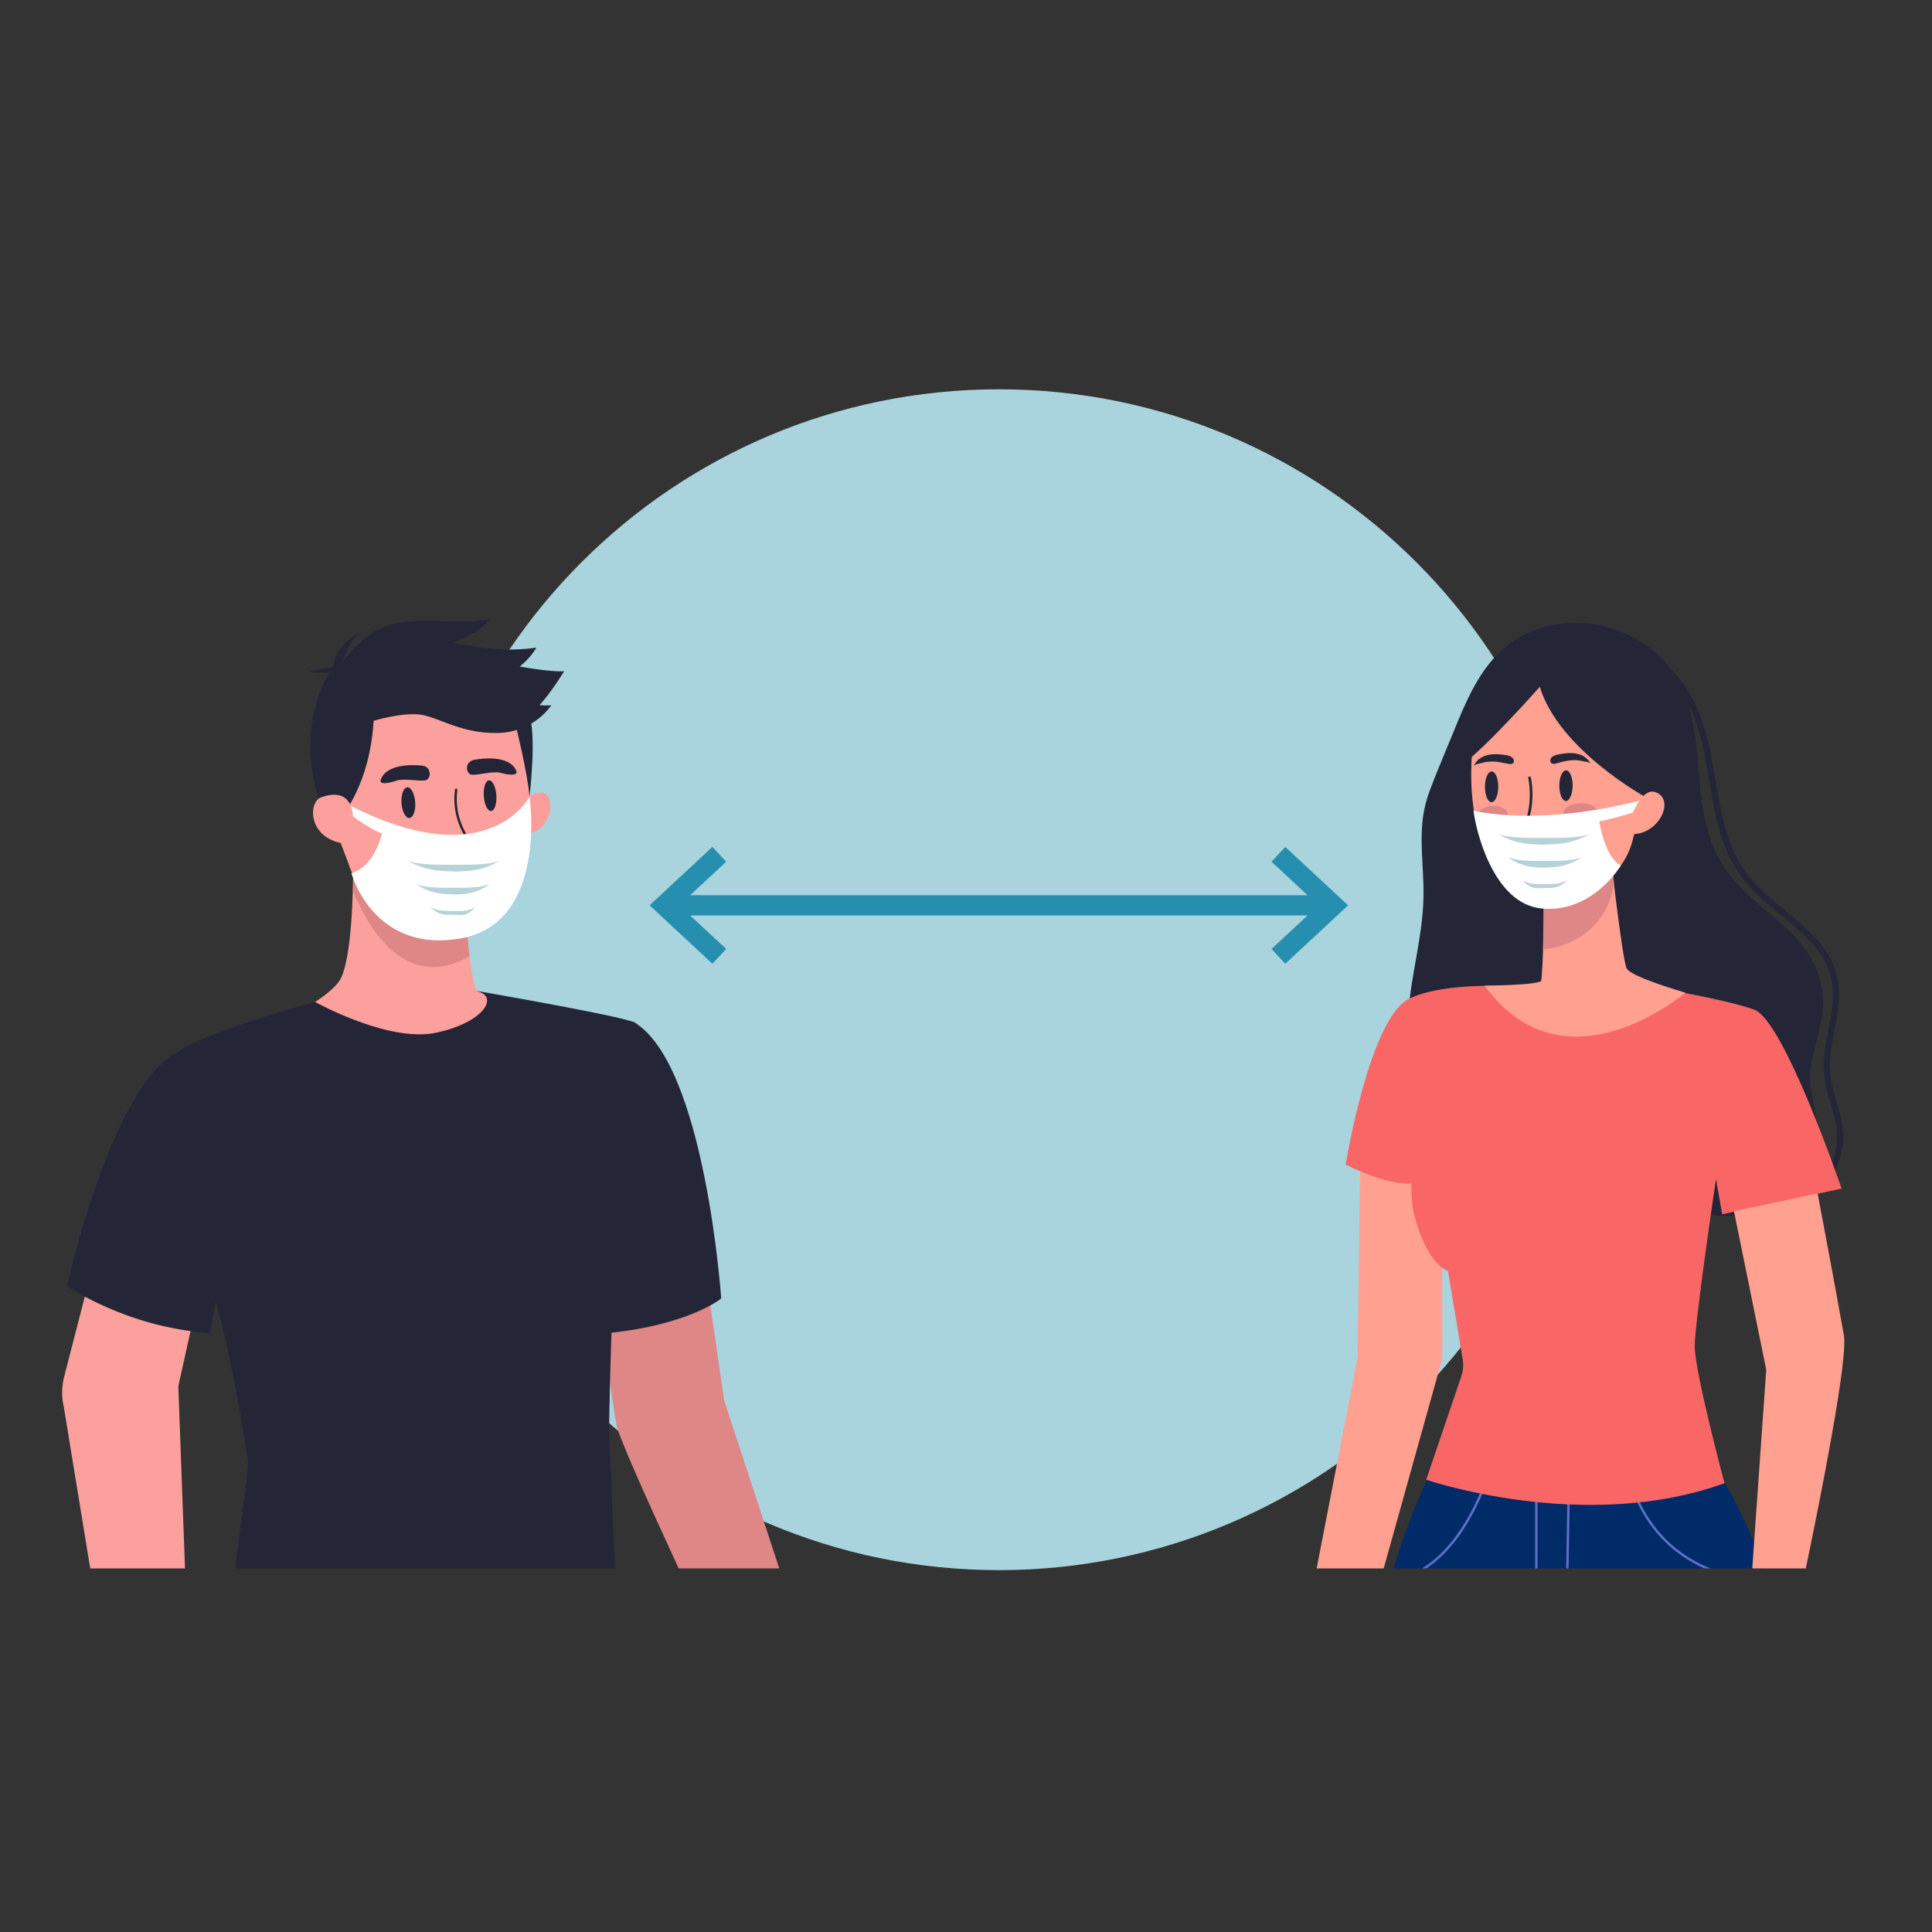 <?xml version="1.0" encoding="utf-8"?>
<!-- Generator: Adobe Illustrator 24.0.0, SVG Export Plug-In . SVG Version: 6.00 Build 0)  -->
<svg version="1.1" id="Capa_1" xmlns="http://www.w3.org/2000/svg" xmlns:xlink="http://www.w3.org/1999/xlink" x="0px" y="0px"
	 viewBox="0 0 1000 1000" style="enable-background:new 0 0 1000 1000;" xml:space="preserve">
<rect x="0" y="0" width="1000" height="1000" fill="#333333" stroke="none"/>
<style type="text/css">
	.st0{fill:#A9D3DD;}
	.st1{clip-path:url(#SVGID_2_);fill:#DF8686;}
	.st2{clip-path:url(#SVGID_4_);fill:#FBA09D;}
	.st3{clip-path:url(#SVGID_6_);fill:#242638;}
	.st4{clip-path:url(#SVGID_8_);fill:#FBA09D;}
	.st5{clip-path:url(#SVGID_10_);fill:#DF8686;}
	.st6{clip-path:url(#SVGID_12_);fill:#242638;}
	.st7{clip-path:url(#SVGID_14_);fill:#242638;}
	.st8{clip-path:url(#SVGID_16_);fill:#FBA09D;}
	.st9{clip-path:url(#SVGID_18_);fill:#242638;}
	
		.st10{clip-path:url(#SVGID_20_);fill:none;stroke:#242638;stroke-width:1.257;stroke-linecap:round;stroke-linejoin:round;stroke-miterlimit:10;}
	.st11{clip-path:url(#SVGID_22_);fill:#FB9D9B;}
	.st12{clip-path:url(#SVGID_24_);fill:#242638;}
	.st13{clip-path:url(#SVGID_26_);fill:#242638;}
	.st14{clip-path:url(#SVGID_28_);fill:#242638;}
	.st15{clip-path:url(#SVGID_30_);fill:#242638;}
	.st16{clip-path:url(#SVGID_32_);fill:#242638;}
	.st17{clip-path:url(#SVGID_34_);fill:#242638;}
	.st18{clip-path:url(#SVGID_36_);fill:#FFFFFF;}
	.st19{clip-path:url(#SVGID_38_);fill:#FBA09D;}
	.st20{fill:#FFA090;}
	.st21{clip-path:url(#SVGID_40_);fill:#242638;}
	.st22{clip-path:url(#SVGID_42_);fill:#242638;}
	.st23{clip-path:url(#SVGID_44_);fill:#FBA09D;}
	.st24{clip-path:url(#SVGID_46_);fill:#D03824;}
	.st25{clip-path:url(#SVGID_48_);fill:#FFFFFF;}
	.st26{clip-path:url(#SVGID_50_);fill:#FFFFFF;}
	.st27{clip-path:url(#SVGID_52_);fill:#FFFFFF;}
	.st28{clip-path:url(#SVGID_54_);fill:#FBA09D;}
	.st29{clip-path:url(#SVGID_56_);fill:#D03824;}
	.st30{clip-path:url(#SVGID_58_);fill:#FFFFFF;}
	.st31{clip-path:url(#SVGID_60_);fill:#FFFFFF;}
	.st32{clip-path:url(#SVGID_62_);fill:#FFFFFF;}
	.st33{clip-path:url(#SVGID_64_);fill:#002B69;}
	
		.st34{clip-path:url(#SVGID_66_);fill:none;stroke:#5E70C6;stroke-width:1.234;stroke-linecap:round;stroke-linejoin:round;stroke-miterlimit:10;}
	.st35{clip-path:url(#SVGID_68_);fill:#F96666;}
	.st36{clip-path:url(#SVGID_70_);fill:#FFA090;}
	.st37{clip-path:url(#SVGID_72_);fill:#DF8686;}
	.st38{clip-path:url(#SVGID_74_);fill:#FFA090;}
	.st39{clip-path:url(#SVGID_76_);fill:#FFA090;}
	.st40{clip-path:url(#SVGID_78_);fill:#242638;}
	.st41{clip-path:url(#SVGID_80_);fill:#242638;}
	.st42{clip-path:url(#SVGID_82_);fill:#DF8686;}
	.st43{clip-path:url(#SVGID_84_);fill:#DF8686;}
	.st44{clip-path:url(#SVGID_86_);fill:#242638;}
	.st45{clip-path:url(#SVGID_88_);fill:#242638;}
	.st46{clip-path:url(#SVGID_90_);fill:#242638;}
	.st47{clip-path:url(#SVGID_92_);fill:#242638;}
	.st48{clip-path:url(#SVGID_94_);fill:#DF8686;}
	.st49{clip-path:url(#SVGID_96_);fill:#FFFFFF;}
	.st50{clip-path:url(#SVGID_98_);fill:#FFFFFF;}
	.st51{clip-path:url(#SVGID_100_);fill:#FFA090;}
	.st52{fill:none;stroke:#268EAF;stroke-width:10.456;stroke-miterlimit:10;}
	.st53{fill:#B7D3D8;}
</style>
<g>
	<path class="st0" d="M517,812.7c168.8,0,305.6-136.8,305.6-305.6S685.8,201.5,517,201.5S211.5,338.4,211.5,507.1
		C211.5,675.9,348.3,812.7,517,812.7"/>
	<g>
		<g>
			<defs>
				<rect id="SVGID_1_" x="-10.1" y="184.6" width="1098" height="627.2"/>
			</defs>
			<clipPath id="SVGID_2_">
				<use xlink:href="#SVGID_1_"  style="overflow:visible;"/>
			</clipPath>
			<path class="st1" d="M358.8,614.5l16,110.3l41.1,125.3l-37.1,20.4c0,0-57.2-120.3-59.7-132.9c-2.5-12.6-12.7-92.1-12.7-92.1
				L358.8,614.5z"/>
		</g>
		<g>
			<defs>
				<rect id="SVGID_3_" x="-10.1" y="184.6" width="1098" height="627.2"/>
			</defs>
			<clipPath id="SVGID_4_">
				<use xlink:href="#SVGID_3_"  style="overflow:visible;"/>
			</clipPath>
			<path class="st2" d="M111.1,632.5l-18.8,85l5.8,158l-40,5.8L33,728.1c-1.2-5.1-1.1-10.4,0.2-15.5l25.5-98.8L111.1,632.5z"/>
		</g>
		<g>
			<defs>
				<rect id="SVGID_5_" x="-10.1" y="184.6" width="1098" height="627.2"/>
			</defs>
			<clipPath id="SVGID_6_">
				<use xlink:href="#SVGID_5_"  style="overflow:visible;"/>
			</clipPath>
			<path class="st3" d="M234.5,510.8c0,0,81.4,13.8,93.5,18.2c14.1,5.2-3.8,93.2-8,109.3c-3.4,13.2-4.8,103.4-4.8,103.4L320,849
				c0,0-62.1,40.4-203,6.4c-1.7-0.4,12.1-95.1,11.3-99c-1-5.1-8.2-63.2-26.5-114.7c-7.5-21.1-35-85.7-4.6-100.5
				c29.9-14.5,97-30.9,97-30.9L234.5,510.8z"/>
		</g>
		<g>
			<defs>
				<rect id="SVGID_7_" x="-10.1" y="184.6" width="1098" height="627.2"/>
			</defs>
			<clipPath id="SVGID_8_">
				<use xlink:href="#SVGID_7_"  style="overflow:visible;"/>
			</clipPath>
			<path class="st4" d="M163.1,518.6c0,0,8.9-5.5,12.5-10.8c7-10.3,7.1-52.7,7.1-52.7l56.5,1.9c0,0,4.4,55.2,7.9,56.1
				c11.4,2.8,3.1,16.4-21.8,21.5C200.7,539.6,163.1,518.6,163.1,518.6"/>
		</g>
		<g>
			<defs>
				<rect id="SVGID_9_" x="-10.1" y="184.6" width="1098" height="627.2"/>
			</defs>
			<clipPath id="SVGID_10_">
				<use xlink:href="#SVGID_9_"  style="overflow:visible;"/>
			</clipPath>
			<path class="st5" d="M182.8,452.2c0,0,0.1,6.1-0.1,9c22.7,53.7,52.3,38.4,60.3,33.7c-1.3-10.8-3.8-37.4-3.8-37.4L182.8,452.2z"/>
		</g>
		<g>
			<defs>
				<rect id="SVGID_11_" x="-10.1" y="184.6" width="1098" height="627.2"/>
			</defs>
			<clipPath id="SVGID_12_">
				<use xlink:href="#SVGID_11_"  style="overflow:visible;"/>
			</clipPath>
			<path class="st6" d="M93.9,543.7c-35.4,14-59.2,121.9-59.2,121.9S65,687,108.6,690l6-31L93.9,543.7z"/>
		</g>
		<g>
			<defs>
				<rect id="SVGID_13_" x="-10.1" y="184.6" width="1098" height="627.2"/>
			</defs>
			<clipPath id="SVGID_14_">
				<use xlink:href="#SVGID_13_"  style="overflow:visible;"/>
			</clipPath>
			<path class="st7" d="M328,529c36.9,21.4,45.3,143.1,45.3,143.1s-17.9,14.7-63.2,18.3l-4.5-54.4L328,529z"/>
		</g>
		<g>
			<defs>
				<rect id="SVGID_15_" x="-10.1" y="184.6" width="1098" height="627.2"/>
			</defs>
			<clipPath id="SVGID_16_">
				<use xlink:href="#SVGID_15_"  style="overflow:visible;"/>
			</clipPath>
			<path class="st8" d="M257.2,352.3c-8.4-7.3-19.1-11.9-29.6-13.9c-18.1-3.6-35.8,0.1-48.5,14.1c-10.5,11.5-13.5,25.9-13.4,38.9
				c0.1,18,6.2,33.1,6.2,33.1c2.5,6.8,5.1,13.6,7.7,20.4c8.2,24.3,22.5,39,45.3,41.1c13.8,1.3,30.6-5.5,35.4-12.8
				c13.7-19.8,15.2-59,13.6-83.9C272.9,374.8,268.3,362,257.2,352.3"/>
		</g>
		<g>
			<defs>
				<rect id="SVGID_17_" x="-10.1" y="184.6" width="1098" height="627.2"/>
			</defs>
			<clipPath id="SVGID_18_">
				<use xlink:href="#SVGID_17_"  style="overflow:visible;"/>
			</clipPath>
			<path class="st9" d="M176.9,422.3c0,0,14.5-16.1,16.5-49.2c0,0,14.6-4.5,24.2-3.2c9.6,1.3,20.7,9.8,39.8,9.5s27.9-14.3,27.9-14.3
				s-3.8,0.1-6.1-0.1c0,0,5.9-6.2,12.8-17.6c0,0-4.8,0.8-23-2.4c0,0,5.6-4.3,8.6-9.8c0,0-14.9,2.7-33.5-0.8s-43-7.8-54.8-0.1
				c-11.9,7.7-12.4,9.3-12.4,9.3s4.3-13.5,9.7-16.3c0,0-12.9,5.2-14.1,18c0,0-7.3,0.9-11.1,2s9,1,9,1s-23.1,33.9,1.7,82.8
				L176.9,422.3z"/>
		</g>
		<g>
			<defs>
				<rect id="SVGID_19_" x="-10.1" y="184.6" width="1098" height="627.2"/>
			</defs>
			<clipPath id="SVGID_20_">
				<use xlink:href="#SVGID_19_"  style="overflow:visible;"/>
			</clipPath>
			<path class="st10" d="M236.1,408.8c-1,7.4,0.4,15.1,3.9,21.7c0.4,0.8,0.8,1.5,0.9,2.4c0.2,1.6-1,3.1-2.4,3.8
				c-1.4,0.8-3,1-4.6,1.3c-0.9,0.2-2.2,0-2.6,0.8c-0.8,1.4-0.8,2.3,0,3.5"/>
		</g>
		<g>
			<defs>
				<rect id="SVGID_21_" x="-10.1" y="184.6" width="1098" height="627.2"/>
			</defs>
			<clipPath id="SVGID_22_">
				<use xlink:href="#SVGID_21_"  style="overflow:visible;"/>
			</clipPath>
			<path class="st11" d="M272.3,413.5c0,0,7.6-6,11.1-1.7c3.6,4.3,1.1,19.9-12.8,19.9C270.6,431.6,268.7,424,272.3,413.5"/>
		</g>
		<g>
			<defs>
				<rect id="SVGID_23_" x="-10.1" y="184.6" width="1098" height="627.2"/>
			</defs>
			<clipPath id="SVGID_24_">
				<use xlink:href="#SVGID_23_"  style="overflow:visible;"/>
			</clipPath>
			<path class="st12" d="M177,343.5c0,0,8.9-14.7,23.5-19.7c14.6-5.1,42.7,0.2,53.6-3.6c0,0-8.3,10.1-25.6,14.3
				c-17.4,4.3-31,10.5-31,10.5L177,343.5z"/>
		</g>
		<g>
			<defs>
				<rect id="SVGID_25_" x="-10.1" y="184.6" width="1098" height="627.2"/>
			</defs>
			<clipPath id="SVGID_26_">
				<use xlink:href="#SVGID_25_"  style="overflow:visible;"/>
			</clipPath>
			<path class="st13" d="M267.2,376.5c0,0,5.8,23.5,6.9,35.8c0,0,4-33.9-0.6-43.2C268.9,359.9,267.2,376.5,267.2,376.5"/>
		</g>
		<g>
			<defs>
				<rect id="SVGID_27_" x="-10.1" y="184.6" width="1098" height="627.2"/>
			</defs>
			<clipPath id="SVGID_28_">
				<use xlink:href="#SVGID_27_"  style="overflow:visible;"/>
			</clipPath>
			<path class="st14" d="M197.1,403.5c-1.1,3.1,4.7,1.7,8.3,0.5s11.8,0.5,14.8-0.1s3.5-7-1.7-7.6
				C213.3,395.7,200.1,395.4,197.1,403.5"/>
		</g>
		<g>
			<defs>
				<rect id="SVGID_29_" x="-10.1" y="184.6" width="1098" height="627.2"/>
			</defs>
			<clipPath id="SVGID_30_">
				<use xlink:href="#SVGID_29_"  style="overflow:visible;"/>
			</clipPath>
			<path class="st15" d="M267.2,398.9c1.3,3-4.6,2.1-8.2,1.1s-11.7,1.3-14.8,1s-4-6.7,1.2-7.7C250.5,392.3,263.7,391,267.2,398.9"/>
		</g>
		<g>
			<defs>
				<rect id="SVGID_31_" x="-10.1" y="184.6" width="1098" height="627.2"/>
			</defs>
			<clipPath id="SVGID_32_">
				<use xlink:href="#SVGID_31_"  style="overflow:visible;"/>
			</clipPath>
			<path class="st16" d="M214.9,415.2c-0.3-4.4-2.1-7.8-4.1-7.7c-1.9,0.1-3.3,3.8-3,8.2c0.3,4.4,2.1,7.8,4.1,7.7
				C213.9,423.2,215.2,419.6,214.9,415.2"/>
		</g>
		<g>
			<defs>
				<rect id="SVGID_33_" x="-10.1" y="184.6" width="1098" height="627.2"/>
			</defs>
			<clipPath id="SVGID_34_">
				<use xlink:href="#SVGID_33_"  style="overflow:visible;"/>
			</clipPath>
			<path class="st17" d="M256.9,411.6c-0.3-4.4-2-7.8-3.8-7.7c-1.8,0.1-3,3.8-2.7,8.2c0.3,4.4,2,7.8,3.8,7.7
				C256,419.7,257.2,416,256.9,411.6"/>
		</g>
		<g>
			<defs>
				<rect id="SVGID_35_" x="-10.1" y="184.6" width="1098" height="627.2"/>
			</defs>
			<clipPath id="SVGID_36_">
				<use xlink:href="#SVGID_35_"  style="overflow:visible;"/>
			</clipPath>
			<path class="st18" d="M274.1,412.3c0,0-21,41.5-93.4,4.4l-1.2,3.4c0,0,10.7,8.6,18.2,11.3c0,0-3.6,17-15.8,20.6
				c0,0,11.3,41.7,56.6,33.7C283.9,477.7,274.1,412.3,274.1,412.3"/>
		</g>
		<g>
			<defs>
				<rect id="SVGID_37_" x="-10.1" y="184.6" width="1098" height="627.2"/>
			</defs>
			<clipPath id="SVGID_38_">
				<use xlink:href="#SVGID_37_"  style="overflow:visible;"/>
			</clipPath>
			<path class="st19" d="M182.7,423.1c0,0,0.5-16.5-16.5-10.4c-6.7,2.4-7,21.1,11.8,23.9C178,436.5,184.6,435,182.7,423.1"/>
		</g>
	</g>
	<polygon class="st20" points="702.7,702.6 681.5,811.8 716.2,811.8 746.5,703.2 746.5,593.3 704.4,575.6 	"/>
	<g>
		<g>
			<defs>
				<rect id="SVGID_39_" x="-10.1" y="184.6" width="1098" height="627.2"/>
			</defs>
			<clipPath id="SVGID_40_">
				<use xlink:href="#SVGID_39_"  style="overflow:visible;"/>
			</clipPath>
			<path class="st21" d="M908.3,627.4c10,1.5,20.5-0.7,28.8-6.5c11.2-7.8,17.8-21.6,16.8-35.2c-0.4-5.4-1.9-10.7-3.4-15.7
				c-1.3-4.6-2.7-9.4-3.2-14.2c-0.7-7.4,0.7-15.1,2.2-22.5c1.7-9.1,3.5-18.6,1.4-27.8c-3.4-14.9-15.4-24.8-27-34.3
				c-7.1-5.8-14.4-11.9-19.8-19c-10.4-13.9-13.4-31.9-16.3-49.2c-0.5-2.7-0.9-5.5-1.4-8.2c-3.1-17.4-9.5-42-28.7-53.8
				c-1.6-1-3.7-0.7-5.1,0.1c-1.4,0.8-1.6,1.8-1.6,2.3s0.2,1.4,1.3,2.1l1.7-2.8c0.1,0.1,0.3,0.3,0.3,0.7c0,0.4-0.1,0.6-0.2,0.7
				c0.3-0.3,1.4-0.5,1.9-0.2c18.1,11.1,24.2,34.7,27.2,51.5c0.5,2.7,0.9,5.4,1.4,8.1c3,17.8,6.1,36.2,17,50.7
				c5.6,7.4,13.1,13.6,20.3,19.6c11.7,9.6,22.8,18.8,25.9,32.5c2,8.6,0.3,17.3-1.4,26.5c-1.5,7.6-3,15.5-2.2,23.4
				c0.5,5.1,1.9,10,3.3,14.8c1.4,4.9,2.9,10,3.3,15.1c0.9,12.5-5.1,25.1-15.4,32.3c-10.3,7.1-24.2,8.4-35.6,3.2l-1.4,3
				C901.4,625.8,904.8,626.8,908.3,627.4"/>
		</g>
		<g>
			<defs>
				<rect id="SVGID_41_" x="-10.1" y="184.6" width="1098" height="627.2"/>
			</defs>
			<clipPath id="SVGID_42_">
				<use xlink:href="#SVGID_41_"  style="overflow:visible;"/>
			</clipPath>
			<path class="st22" d="M940.9,588.5c-0.5,20.1-18.7,36.8-38.6,40.1c-19.9,3.3-40.2-4.6-56.4-16.5c-10.4-7.6-19.9-17-32.1-20.9
				c-18.1-5.8-38.8,1.6-56.5-5.5c-20.6-8.3-29.3-33.3-28.7-55.5s7.8-43.8,8.2-66c0.3-15.4-2.7-31.1,0.6-46.1
				c1.4-6.3,3.9-12.3,6.3-18.3c3-7.4,6.1-14.8,9.1-22.1c5.6-13.7,11.5-27.8,21.8-38.5c29.6-30.9,86.3-16.9,98.9,23.7
				c9.8,31.3,0.4,64,23.3,91.9c8.4,10.2,19.5,17.6,29,26.7c11.7,11.2,19.2,25.1,17.6,41.6c-1.1,11.9-6.5,23.3-6.4,35.2
				C937.1,568.7,941.1,578.5,940.9,588.5"/>
		</g>
		<g>
			<defs>
				<rect id="SVGID_43_" x="-10.1" y="184.6" width="1098" height="627.2"/>
			</defs>
			<clipPath id="SVGID_44_">
				<use xlink:href="#SVGID_43_"  style="overflow:visible;"/>
			</clipPath>
			<path class="st23" d="M710.9,1380.2c0.6-1.1,0.9-1.8,0.9-1.8l-0.1-70.8l41.4,7.6c0,0-5.4,41.1-6.2,62.6
				C735.2,1376.7,722.5,1378.1,710.9,1380.2"/>
		</g>
		<g>
			<defs>
				<rect id="SVGID_45_" x="-10.1" y="184.6" width="1098" height="627.2"/>
			</defs>
			<clipPath id="SVGID_46_">
				<use xlink:href="#SVGID_45_"  style="overflow:visible;"/>
			</clipPath>
			<path class="st24" d="M663.7,1408.1c38.3-4.8,47.2-29.5,47.2-29.5l-1.3-21.6l41.3,3.4c-0.7,8.9-4,22.7-3.6,26.9
				c1.4,14.6,12.9,47,5.1,55.7c0,0-108,6-118.9,4C622.5,1445.1,625.4,1412.9,663.7,1408.1"/>
		</g>
		<g>
			<defs>
				<rect id="SVGID_47_" x="-10.1" y="184.6" width="1098" height="627.2"/>
			</defs>
			<clipPath id="SVGID_48_">
				<use xlink:href="#SVGID_47_"  style="overflow:visible;"/>
			</clipPath>
			<path class="st25" d="M663.6,1408.1c0.9-0.1,1.7-0.3,2.6-0.4c4.3,10.7,4,25.7,4,25.7l84.7-0.7c0,4.5-0.7,8.2-2.7,10.3
				c0,0-108,6-118.9,4C622.4,1445.1,625.3,1412.9,663.6,1408.1"/>
		</g>
		<g>
			<defs>
				<rect id="SVGID_49_" x="-10.1" y="184.6" width="1098" height="627.2"/>
			</defs>
			<clipPath id="SVGID_50_">
				<use xlink:href="#SVGID_49_"  style="overflow:visible;"/>
			</clipPath>
			<path class="st26" d="M720.7,1409.7c-1.4-6.2,2.6-12.3,8.8-13.7c6.2-1.4,12.3,2.6,13.7,8.8c1.4,6.2-2.6,12.3-8.8,13.7
				C728.1,1419.9,722,1415.9,720.7,1409.7"/>
		</g>
		<g>
			<defs>
				<rect id="SVGID_51_" x="-10.1" y="184.6" width="1098" height="627.2"/>
			</defs>
			<clipPath id="SVGID_52_">
				<use xlink:href="#SVGID_51_"  style="overflow:visible;"/>
			</clipPath>
			<path class="st27" d="M696,1361.7c3.6,2.7,8.1,4.4,12.6,5c-0.1-0.2-0.3-0.4-0.4-0.5c-0.7-0.8-1.3-1.6-2-2.3
				C703.8,1361.7,700.1,1361,696,1361.7 M713.7,1370.8c-0.4,0.9-0.7,1.8-1,2.7c1.6-0.4,3.2-0.8,4.8-1.4
				C716.2,1371.9,714.9,1371.4,713.7,1370.8 M712,1376c-0.3,1.4-0.6,2.9-0.7,4.3l7.2-1.6C716.4,1377.7,714.2,1376.8,712,1376
				 M711.1,1382.5c-0.1,0.9-0.1,1.7-0.1,2.5l5.3-0.6C714.7,1383.5,712.9,1382.9,711.1,1382.5 M711,1369.1c-4.9,1.4-9.5,3.7-13.4,7
				c-2.8,2.3-4.2,4.4-4.4,6.5c-0.2,1.4,0.5,3.1,1.7,3.3c0.9,0.1,1.9-0.6,2.8-1.4c5.1-4.5,9.9-9.4,14.1-14.7
				C711.5,1369.5,711.3,1369.3,711,1369.1 M719.5,1421.5c-0.3,0-0.7-0.2-0.8-0.5c-3.4-8.2-6.9-16.7-8.5-25.7
				c-0.1-0.6-0.2-1.1-0.3-1.7c-1.8-0.1-3.6-0.3-5.3-0.7l4.6,5c0.2,0.3,0.3,0.6,0.1,1c-0.2,0.3-0.5,0.5-0.8,0.5
				c-3.2-0.2-6.3-0.9-9.3-1.8l4,5.6c0.2,0.3,0.2,0.7,0,1s-0.6,0.4-1,0.3c-3-1.1-5.9-2.3-8.8-3.6l4.8,7.7c0.2,0.4,0.2,0.8-0.2,1.1
				c-0.3,0.3-0.8,0.3-1.1,0.1l-10.4-7.7c-0.4-0.3-0.5-0.8-0.2-1.2c0.3-0.4,0.8-0.5,1.2-0.2l6.8,5l-4-6.4c-0.2-0.3-0.2-0.7,0.1-1
				s0.7-0.4,1-0.2c2.8,1.4,5.7,2.7,8.7,3.8l-4-5.6c-0.2-0.3-0.2-0.7,0-1s0.6-0.4,1-0.3c3,1.2,6,2,9.2,2.5l-5.2-5.7
				c-0.3-0.3-0.3-0.7-0.1-1.1c0.2-0.3,0.6-0.5,1-0.3c2.4,0.9,5,1.5,7.5,1.6c-0.1-0.7-0.2-1.4-0.2-2.1l-4.2-2.5
				c-0.3-0.2-0.5-0.6-0.4-0.9c0.1-0.4,0.4-0.6,0.7-0.7l3.6-0.4c0-1.1,0-2.2,0.1-3.4c-0.1-0.1-0.1-0.2-0.1-0.4c0-0.2,0.1-0.4,0.2-0.5
				c0.2-1.8,0.5-3.7,0.9-5.5c-0.2-0.2-0.3-0.4-0.2-0.6c0-0.4,0.3-0.7,0.6-0.8c0.1-0.2,0.1-0.4,0.2-0.6c-3.7,4.4-7.8,8.5-12.1,12.3
				c-1.2,1.1-2.6,2-4.2,1.8c-2.3-0.3-3.4-2.9-3.2-5.1c0.3-2.6,1.9-5.1,5.1-7.6c3.4-2.8,7.3-5,11.4-6.5c-5.3-0.7-10.4-2.9-14.4-6.4
				c-0.2-0.2-0.3-0.5-0.3-0.8c0.1-0.3,0.3-0.5,0.6-0.6c5.4-1.4,10.3-0.6,13.4,2.2c0.9,0.7,1.6,1.6,2.2,2.5c0.4,0.5,0.8,1,1.3,1.5
				c0.1,0.1,0.2,0.2,0.2,0.2c0.9,0,1.8,0,2.7-0.1c0.5,0,0.9,0.3,0.9,0.7c0,0.3-0.1,0.6-0.3,0.8c0.2,0.3,0.2,0.6,0.1,0.9
				c0,0.1,0,0.1-0.1,0.1c1.9,1,4.1,1.6,6.3,1.6l0,0l0,0c0.4,0,0.7,0.3,0.8,0.6c0.1,0.4-0.1,0.8-0.4,1c-2.2,1.2-4.6,2-7,2.5
				c2.5,0.9,5,2,7.3,3.2c0.3,0.2,0.5,0.5,0.5,0.9s-0.3,0.6-0.7,0.7l-7.4,1.7c2,0.7,3.8,1.6,5.5,2.8c0.3,0.2,0.4,0.6,0.3,0.9
				c-0.1,0.3-0.4,0.6-0.7,0.6l-7.9,0.9c0,0.7,0.1,1.3,0.1,2l4.8,2.9c0.3,0.2,0.5,0.5,0.4,0.9s-0.3,0.6-0.7,0.7
				c-1.3,0.2-2.7,0.4-4,0.4c0.1,0.5,0.2,1,0.2,1.4c1.6,8.8,5.1,17.2,8.4,25.4c0.2,0.4,0,0.9-0.5,1.1
				C719.8,1421.5,719.6,1421.5,719.5,1421.5"/>
		</g>
		<g>
			<defs>
				<rect id="SVGID_53_" x="-10.1" y="184.6" width="1098" height="627.2"/>
			</defs>
			<clipPath id="SVGID_54_">
				<use xlink:href="#SVGID_53_"  style="overflow:visible;"/>
			</clipPath>
			<path class="st28" d="M880,1379.4c0.6-1.2,0.8-1.9,0.8-1.9l-3.2-70.7l41.7,5.8c0,0-3.6,41.3-3.5,62.9
				C904.1,1374.8,891.5,1376.7,880,1379.4"/>
		</g>
		<g>
			<defs>
				<rect id="SVGID_55_" x="-10.1" y="184.6" width="1098" height="627.2"/>
			</defs>
			<clipPath id="SVGID_56_">
				<use xlink:href="#SVGID_55_"  style="overflow:visible;"/>
			</clipPath>
			<path class="st29" d="M834,1409.3c38.1-6.5,45.9-31.5,45.9-31.5l-2.3-21.5l41.4,1.6c-0.3,9-3,22.8-2.4,27
				c2.1,14.5,14.9,46.4,7.6,55.4c0,0-107.6,10.7-118.6,9.2C794.4,1448,795.9,1415.8,834,1409.3"/>
		</g>
		<g>
			<defs>
				<rect id="SVGID_57_" x="-10.1" y="184.6" width="1098" height="627.2"/>
			</defs>
			<clipPath id="SVGID_58_">
				<use xlink:href="#SVGID_57_"  style="overflow:visible;"/>
			</clipPath>
			<path class="st30" d="M833.9,1409.3c0.9-0.2,1.7-0.4,2.5-0.5c4.8,10.5,5.1,25.5,5.1,25.5l84.6-4.4c0.2,4.5-0.4,8.2-2.2,10.4
				c0,0-107.6,10.7-118.6,9.2C794.4,1448,795.9,1415.8,833.9,1409.3"/>
		</g>
		<g>
			<defs>
				<rect id="SVGID_59_" x="-10.1" y="184.6" width="1098" height="627.2"/>
			</defs>
			<clipPath id="SVGID_60_">
				<use xlink:href="#SVGID_59_"  style="overflow:visible;"/>
			</clipPath>
			<path class="st31" d="M891,1408.4c-1.6-6.1,2-12.4,8.2-14c6.1-1.6,12.4,2,14,8.2c1.6,6.1-2,12.4-8.2,14
				C898.9,1418.2,892.6,1414.6,891,1408.4"/>
		</g>
		<g>
			<defs>
				<rect id="SVGID_61_" x="-10.1" y="184.6" width="1098" height="627.2"/>
			</defs>
			<clipPath id="SVGID_62_">
				<use xlink:href="#SVGID_61_"  style="overflow:visible;"/>
			</clipPath>
			<path class="st32" d="M864.2,1361.5c3.8,2.5,8.3,4.1,12.8,4.4c-0.2-0.2-0.3-0.3-0.5-0.5c-0.7-0.8-1.4-1.5-2.1-2.2
				C872,1361.2,868.3,1360.6,864.2,1361.5 M882.3,1369.8c-0.3,0.9-0.6,1.9-0.9,2.8c1.6-0.4,3.2-0.9,4.7-1.6
				C884.8,1370.8,883.5,1370.4,882.3,1369.8 M880.9,1375.1c-0.3,1.4-0.4,2.9-0.5,4.3l7.1-1.9
				C885.3,1376.6,883.1,1375.8,880.9,1375.1 M880.2,1381.6c0,0.9,0,1.7,0,2.5l5.3-0.8C883.9,1382.5,882.1,1381.9,880.2,1381.6
				 M879.6,1368.2c-4.8,1.6-9.3,4.2-13.1,7.5c-2.7,2.4-4,4.5-4.2,6.7c-0.1,1.4,0.6,3,1.9,3.2c0.9,0.1,1.9-0.7,2.7-1.5
				c4.9-4.7,9.4-9.8,13.5-15.3C880.1,1368.6,879.8,1368.4,879.6,1368.2 M890.4,1420.2c-0.3,0-0.7-0.2-0.8-0.5
				c-3.7-8.1-7.6-16.4-9.6-25.3c-0.1-0.6-0.3-1.1-0.4-1.7c-1.8,0-3.6-0.2-5.3-0.5l4.8,4.8c0.3,0.3,0.3,0.6,0.2,0.9s-0.5,0.6-0.8,0.5
				c-3.2-0.1-6.3-0.6-9.4-1.4l4.3,5.5c0.2,0.3,0.2,0.7,0,1s-0.6,0.4-1,0.3c-3-0.9-6-2-9-3.2l5.1,7.5c0.2,0.3,0.2,0.8-0.1,1.1
				c-0.3,0.3-0.7,0.3-1.1,0.1l-10.7-7.2c-0.4-0.3-0.5-0.8-0.2-1.2c0.3-0.4,0.8-0.5,1.2-0.2l7,4.7l-4.2-6.2c-0.2-0.3-0.2-0.7,0-1
				s0.7-0.4,1-0.2c2.9,1.3,5.8,2.4,8.8,3.4l-4.2-5.4c-0.2-0.3-0.2-0.7,0-1s0.6-0.4,1-0.3c3,1.1,6.1,1.8,9.3,2.1l-5.5-5.4
				c-0.3-0.3-0.3-0.7-0.1-1.1c0.2-0.3,0.6-0.5,1-0.4c2.5,0.8,5,1.2,7.6,1.3c-0.1-0.7-0.2-1.4-0.3-2.1l-4.3-2.3
				c-0.3-0.2-0.5-0.5-0.4-0.9s0.3-0.6,0.7-0.7l3.6-0.6c0-1.1-0.1-2.2,0-3.4c-0.1-0.1-0.1-0.2-0.1-0.4c0-0.2,0-0.4,0.2-0.6
				c0.1-1.8,0.3-3.7,0.7-5.5c-0.2-0.2-0.3-0.4-0.3-0.6c0-0.4,0.2-0.7,0.6-0.8c0-0.2,0.1-0.4,0.1-0.6c-3.5,4.5-7.4,8.8-11.6,12.8
				c-1.2,1.1-2.5,2.1-4.1,2c-2.3-0.2-3.6-2.8-3.4-5c0.2-2.7,1.7-5.2,4.7-7.9c3.3-2.9,7.1-5.3,11.1-6.9c-5.3-0.5-10.5-2.5-14.7-5.8
				c-0.3-0.2-0.4-0.5-0.3-0.8c0.1-0.3,0.3-0.6,0.6-0.7c5.3-1.6,10.2-1.1,13.5,1.6c0.9,0.7,1.6,1.6,2.3,2.4c0.4,0.5,0.9,1,1.4,1.5
				c0.1,0.1,0.2,0.1,0.2,0.2c0.9,0,1.8-0.1,2.7-0.2c0.5,0,0.9,0.2,1,0.7c0.1,0.3-0.1,0.6-0.3,0.8c0.2,0.2,0.3,0.6,0.1,0.9
				c0,0.1,0,0.1-0.1,0.1c2,0.9,4.2,1.4,6.4,1.3l0,0l0,0c0.4,0,0.7,0.2,0.8,0.6s0,0.8-0.4,1c-2.1,1.3-4.5,2.2-6.9,2.8
				c2.5,0.8,5,1.8,7.5,2.9c0.3,0.2,0.5,0.5,0.5,0.8c0,0.4-0.3,0.7-0.6,0.8l-7.3,2c2,0.6,3.9,1.4,5.6,2.5c0.3,0.2,0.5,0.5,0.4,0.9
				s-0.4,0.6-0.7,0.7l-7.9,1.3c0,0.7,0.1,1.3,0.2,2l4.9,2.6c0.3,0.2,0.5,0.5,0.4,0.9c0,0.4-0.3,0.6-0.7,0.7c-1.3,0.3-2.6,0.5-4,0.6
				c0.1,0.5,0.2,1,0.3,1.4c2,8.7,5.8,17,9.5,25c0.2,0.4,0,0.9-0.4,1.1C890.6,1420.2,890.5,1420.2,890.4,1420.2"/>
		</g>
		<g>
			<defs>
				<rect id="SVGID_63_" x="-10.1" y="184.6" width="1098" height="627.2"/>
			</defs>
			<clipPath id="SVGID_64_">
				<use xlink:href="#SVGID_63_"  style="overflow:visible;"/>
			</clipPath>
			<path class="st33" d="M748.8,745.1c0,0-25.2,45-35.1,97.6c-9.9,52.7-17.6,512.3-17.6,512.3s29.6,17.6,71.3,0
				c0,0,18.6-250.1,19.7-255.6c1.1-5.5,23-227.1,23-227.1l23,254.5l24.1,223.8c0,0,20.8,16.5,75.7,0l-14.3-237
				c0,0,6.6-265.5-6.6-303.9c-13.2-38.4-32.9-62.5-32.9-62.5L748.8,745.1z"/>
		</g>
		<g>
			<defs>
				<rect id="SVGID_65_" x="-10.1" y="184.6" width="1098" height="627.2"/>
			</defs>
			<clipPath id="SVGID_66_">
				<use xlink:href="#SVGID_65_"  style="overflow:visible;"/>
			</clipPath>
			<path class="st34" d="M718.6,817.8c0,0,37.8,3.3,57.6-73.2 M810.8,845.7l-15.6-18.9v-81.5 M913.6,817.8c0,0-63.4,3.3-74-69.1
				 M810.2,872.3l2.2-125.3"/>
		</g>
		<g>
			<defs>
				<rect id="SVGID_67_" x="-10.1" y="184.6" width="1098" height="627.2"/>
			</defs>
			<clipPath id="SVGID_68_">
				<use xlink:href="#SVGID_67_"  style="overflow:visible;"/>
			</clipPath>
			<path class="st35" d="M798.2,511.4c0,0-46.7-5-68.6,5.4c-20.7,9.8-33.1,86-33.1,86s21.6,11,34,9.7c0,0,0,8.3,0.8,13
				c1.1,6.6,7.3,28,18.2,32.4l7.6,45.8c0.5,2.9,0.2,5.8-0.7,8.6l-18.2,53.6c0,0,81.9,28.1,154.4,1.8c0,0-15.4-57.6-15.4-70.7
				c0-13.2,11-86.7,11-86.7l3.2,18.2l61.8-13.3c0,0-29.8-87.1-45.2-92.6s-49.4-11-49.4-11h-60.4V511.4z"/>
		</g>
		<g>
			<defs>
				<rect id="SVGID_69_" x="-10.1" y="184.6" width="1098" height="627.2"/>
			</defs>
			<clipPath id="SVGID_70_">
				<use xlink:href="#SVGID_69_"  style="overflow:visible;"/>
			</clipPath>
			<path class="st36" d="M833,437c0,0,6.6,59.9,9,64.3c2.4,4.5,30.4,12.5,30.4,12.5s-62.4,53.5-104-3.6c0,0,28.7-0.3,29.3-2.6
				c0.9-3.8,1.8-42.8,1.8-42.8L833,437z"/>
		</g>
		<g>
			<defs>
				<rect id="SVGID_71_" x="-10.1" y="184.6" width="1098" height="627.2"/>
			</defs>
			<clipPath id="SVGID_72_">
				<use xlink:href="#SVGID_71_"  style="overflow:visible;"/>
			</clipPath>
			<path class="st37" d="M824.9,443.4l-8.9,7.4l-17.1,17.5c-0.1,4.3,0,15.4-0.3,23c7.9-0.2,32.8-6.3,36.8-34.4
				c-0.4-3.7-1.2-10.2-1.5-13L824.9,443.4z"/>
		</g>
		<g>
			<defs>
				<rect id="SVGID_73_" x="-10.1" y="184.6" width="1098" height="627.2"/>
			</defs>
			<clipPath id="SVGID_74_">
				<use xlink:href="#SVGID_73_"  style="overflow:visible;"/>
			</clipPath>
			<path class="st38" d="M897.5,626.9l16.7,82.1l-9.3,132.2l22.9,3.1c0,0,29.6-135.2,26.6-153.1c-3.1-17.9-13.6-73.5-13.6-73.5
				L897.5,626.9z"/>
		</g>
		<g>
			<defs>
				<rect id="SVGID_75_" x="-10.1" y="184.6" width="1098" height="627.2"/>
			</defs>
			<clipPath id="SVGID_76_">
				<use xlink:href="#SVGID_75_"  style="overflow:visible;"/>
			</clipPath>
			<path class="st39" d="M852.1,412.7c0,0,21.9-67.9-31.1-78.9c-34.6-7.2-57.6,10.8-59.4,61.6c-2,53,25.4,73.9,37.4,74.3
				c15.5,0.4,41.7-13,46.5-36.7L852.1,412.7z"/>
		</g>
		<g>
			<defs>
				<rect id="SVGID_77_" x="-10.1" y="184.6" width="1098" height="627.2"/>
			</defs>
			<clipPath id="SVGID_78_">
				<use xlink:href="#SVGID_77_"  style="overflow:visible;"/>
			</clipPath>
			<path class="st40" d="M823.4,395.5c-0.6-1.2-3-1.3-4.1-1.5c-2.3-0.6-4.5-0.7-6.8-0.4c-1.8,0.2-3.6,0.6-5.3,1.1
				c-1.2,0.3-3.2,1.2-4.3,0.2c-0.7-0.6-0.6-1.7-0.1-2.5c1.2-1.7,4.3-2,6.2-2.3C814.4,389.2,820.6,389.9,823.4,395.5"/>
		</g>
		<g>
			<defs>
				<rect id="SVGID_79_" x="-10.1" y="184.6" width="1098" height="627.2"/>
			</defs>
			<clipPath id="SVGID_80_">
				<use xlink:href="#SVGID_79_"  style="overflow:visible;"/>
			</clipPath>
			<path class="st41" d="M762.7,396.7c0.5-1.2,2.9-1.4,4-1.7c2.2-0.7,4.5-0.9,6.8-0.8c1.8,0.1,3.6,0.4,5.4,0.8c1.2,0.2,3.3,1,4.3,0
				c0.6-0.6,0.5-1.8-0.1-2.5c-1.3-1.6-4.4-1.8-6.3-2C771.3,389.9,765.1,391,762.7,396.7"/>
		</g>
		<g>
			<defs>
				<rect id="SVGID_81_" x="-10.1" y="184.6" width="1098" height="627.2"/>
			</defs>
			<clipPath id="SVGID_82_">
				<use xlink:href="#SVGID_81_"  style="overflow:visible;"/>
			</clipPath>
			<path class="st42" d="M826.5,419.7c-0.1-2.4-4.1-4.2-8.9-3.9c-4.8,0.3-8.5,2.5-8.4,4.9s4.1,4.2,8.9,3.9S826.6,422.1,826.5,419.7"
				/>
		</g>
		<g>
			<defs>
				<rect id="SVGID_83_" x="-10.1" y="184.6" width="1098" height="627.2"/>
			</defs>
			<clipPath id="SVGID_84_">
				<use xlink:href="#SVGID_83_"  style="overflow:visible;"/>
			</clipPath>
			<path class="st43" d="M780.3,421.1c-0.1-2.4-3.7-4.2-7.9-4s-7.5,2.4-7.4,4.8s3.7,4.2,7.9,4C777.1,425.7,780.4,423.5,780.3,421.1"
				/>
		</g>
		<g>
			<defs>
				<rect id="SVGID_85_" x="-10.1" y="184.6" width="1098" height="627.2"/>
			</defs>
			<clipPath id="SVGID_86_">
				<use xlink:href="#SVGID_85_"  style="overflow:visible;"/>
			</clipPath>
			<path class="st44" d="M796,429.9c-3.7,0.2-6.5-3.3-6.6-3.4c-0.2-0.2-0.2-0.5-0.1-0.7c4.3-11.1,1.8-22.9,1.7-23
				c-0.1-0.4,0.2-0.8,0.5-0.9c0.4-0.1,0.8,0.2,0.9,0.6c0.1,0.5,2.6,12-1.7,23.4c0.7,0.8,2.7,2.7,5.1,2.6c0.1,0,0.2,0,0.3,0
				c0.4,0,0.7,0.3,0.8,0.7c0,0.4-0.2,0.8-0.6,0.8C796.2,429.9,796.1,429.9,796,429.9"/>
		</g>
		<g>
			<defs>
				<rect id="SVGID_87_" x="-10.1" y="184.6" width="1098" height="627.2"/>
			</defs>
			<clipPath id="SVGID_88_">
				<use xlink:href="#SVGID_87_"  style="overflow:visible;"/>
			</clipPath>
			<path class="st45" d="M814,406.7c0-4.4-1.5-8-3.4-8s-3.5,3.5-3.5,7.9s1.5,8,3.4,8S813.9,411.1,814,406.7"/>
		</g>
		<g>
			<defs>
				<rect id="SVGID_89_" x="-10.1" y="184.6" width="1098" height="627.2"/>
			</defs>
			<clipPath id="SVGID_90_">
				<use xlink:href="#SVGID_89_"  style="overflow:visible;"/>
			</clipPath>
			<path class="st46" d="M775.5,407.3c0-4.4-1.5-8-3.4-8s-3.5,3.5-3.5,7.9s1.5,8,3.4,8C773.9,415.2,775.5,411.7,775.5,407.3"/>
		</g>
		<g>
			<defs>
				<rect id="SVGID_91_" x="-10.1" y="184.6" width="1098" height="627.2"/>
			</defs>
			<clipPath id="SVGID_92_">
				<use xlink:href="#SVGID_91_"  style="overflow:visible;"/>
			</clipPath>
			<path class="st47" d="M859.6,399.9l-7.5,12.9c0,0-45.2-24.6-55.1-57.3c0,0-27,30.5-40,40.2c0,0,2.4-53,26.9-61.2
				c24.6-8.2,57.3-9.9,69.3,11C865.2,366.3,859.6,399.9,859.6,399.9"/>
		</g>
		<g>
			<defs>
				<rect id="SVGID_93_" x="-10.1" y="184.6" width="1098" height="627.2"/>
			</defs>
			<clipPath id="SVGID_94_">
				<use xlink:href="#SVGID_93_"  style="overflow:visible;"/>
			</clipPath>
			<path class="st48" d="M809.3,439.9l-11.6-6.5l-4.1,3.5l-4-3.3L781,441c0,0,4,13.7,14.2,13.8C807,455,809.3,439.9,809.3,439.9"/>
		</g>
		<g>
			<defs>
				<rect id="SVGID_95_" x="-10.1" y="184.6" width="1098" height="627.2"/>
			</defs>
			<clipPath id="SVGID_96_">
				<use xlink:href="#SVGID_95_"  style="overflow:visible;"/>
			</clipPath>
			<path class="st49" d="M809.3,439.9l-28.2,1.2C781.2,441.2,795.1,459.9,809.3,439.9"/>
		</g>
		<g>
			<defs>
				<rect id="SVGID_97_" x="-10.1" y="184.6" width="1098" height="627.2"/>
			</defs>
			<clipPath id="SVGID_98_">
				<use xlink:href="#SVGID_97_"  style="overflow:visible;"/>
			</clipPath>
			<path class="st50" d="M762.7,419.6c0,0,33.8,8.9,89.4-6.1v5.1c0,0-19.5,5.9-24.3,6.5c0,0,2.6,18.4,11.1,22.9
				c0,0-14.2,24.3-40.3,22.3C772.5,468.4,763.6,428.3,762.7,419.6"/>
		</g>
		<g>
			<defs>
				<rect id="SVGID_99_" x="-10.1" y="184.6" width="1098" height="627.2"/>
			</defs>
			<clipPath id="SVGID_100_">
				<use xlink:href="#SVGID_99_"  style="overflow:visible;"/>
			</clipPath>
			<path class="st51" d="M844.8,421.6c0,0,5.1-14,12-11.6c10.5,3.6,2,21.9-11.8,21.7C831.2,431.5,844.8,421.6,844.8,421.6"/>
		</g>
	</g>
	<line class="st52" x1="343.9" y1="468.6" x2="690.1" y2="468.6"/>
	<polyline class="st52" points="372.3,495 343.9,468.6 372.3,442.2 	"/>
	<polyline class="st52" points="661.7,442.2 690.1,468.6 661.7,495 	"/>
	<path class="st53" d="M775.8,431.9c8.1,4.6,14.9,5.3,23.4,5.3v-0.1c8.5,0,15-0.8,23.4-5.2c-7.4,2-15.3,1.8-23.4,1.8
		S783.2,433.9,775.8,431.9"/>
	<path class="st53" d="M780.6,443.8c6.6,4.6,12.1,5.3,19,5.3V449c6.9,0,12.2-0.8,19-5.2c-6,2-12.4,1.8-19,1.8
		C793,445.6,786.6,445.8,780.6,443.8"/>
	<path class="st53" d="M788.1,455.7c4.3,4.6,6.2,4,10.7,4v-0.1c4.5,0,8,0.5,12.4-3.9c-3.9,2-8.1,1.9-12.4,1.9S792,457.7,788.1,455.7
		"/>
	<path class="st53" d="M258.2,445.8c-8.1,4.6-14.9,5.3-23.4,5.3V451c-8.5,0-15-0.8-23.4-5.2c7.4,2,15.3,1.8,23.4,1.8
		C243,447.6,250.8,447.8,258.2,445.8"/>
	<path class="st53" d="M253.5,457.7c-6.6,4.6-12.1,5.3-19,5.3v-0.1c-6.9,0-12.2-0.8-19-5.2c6,2,12.4,1.8,19,1.8
		C241,459.5,247.4,459.7,253.5,457.7"/>
	<path class="st53" d="M246,469.6c-4.3,4.6-6.2,4-10.7,4v-0.1c-4.5,0-8,0.5-12.4-3.9c3.9,2,8.1,1.9,12.4,1.9
		C239.6,471.5,242,471.7,246,469.6"/>
</g>
</svg>
